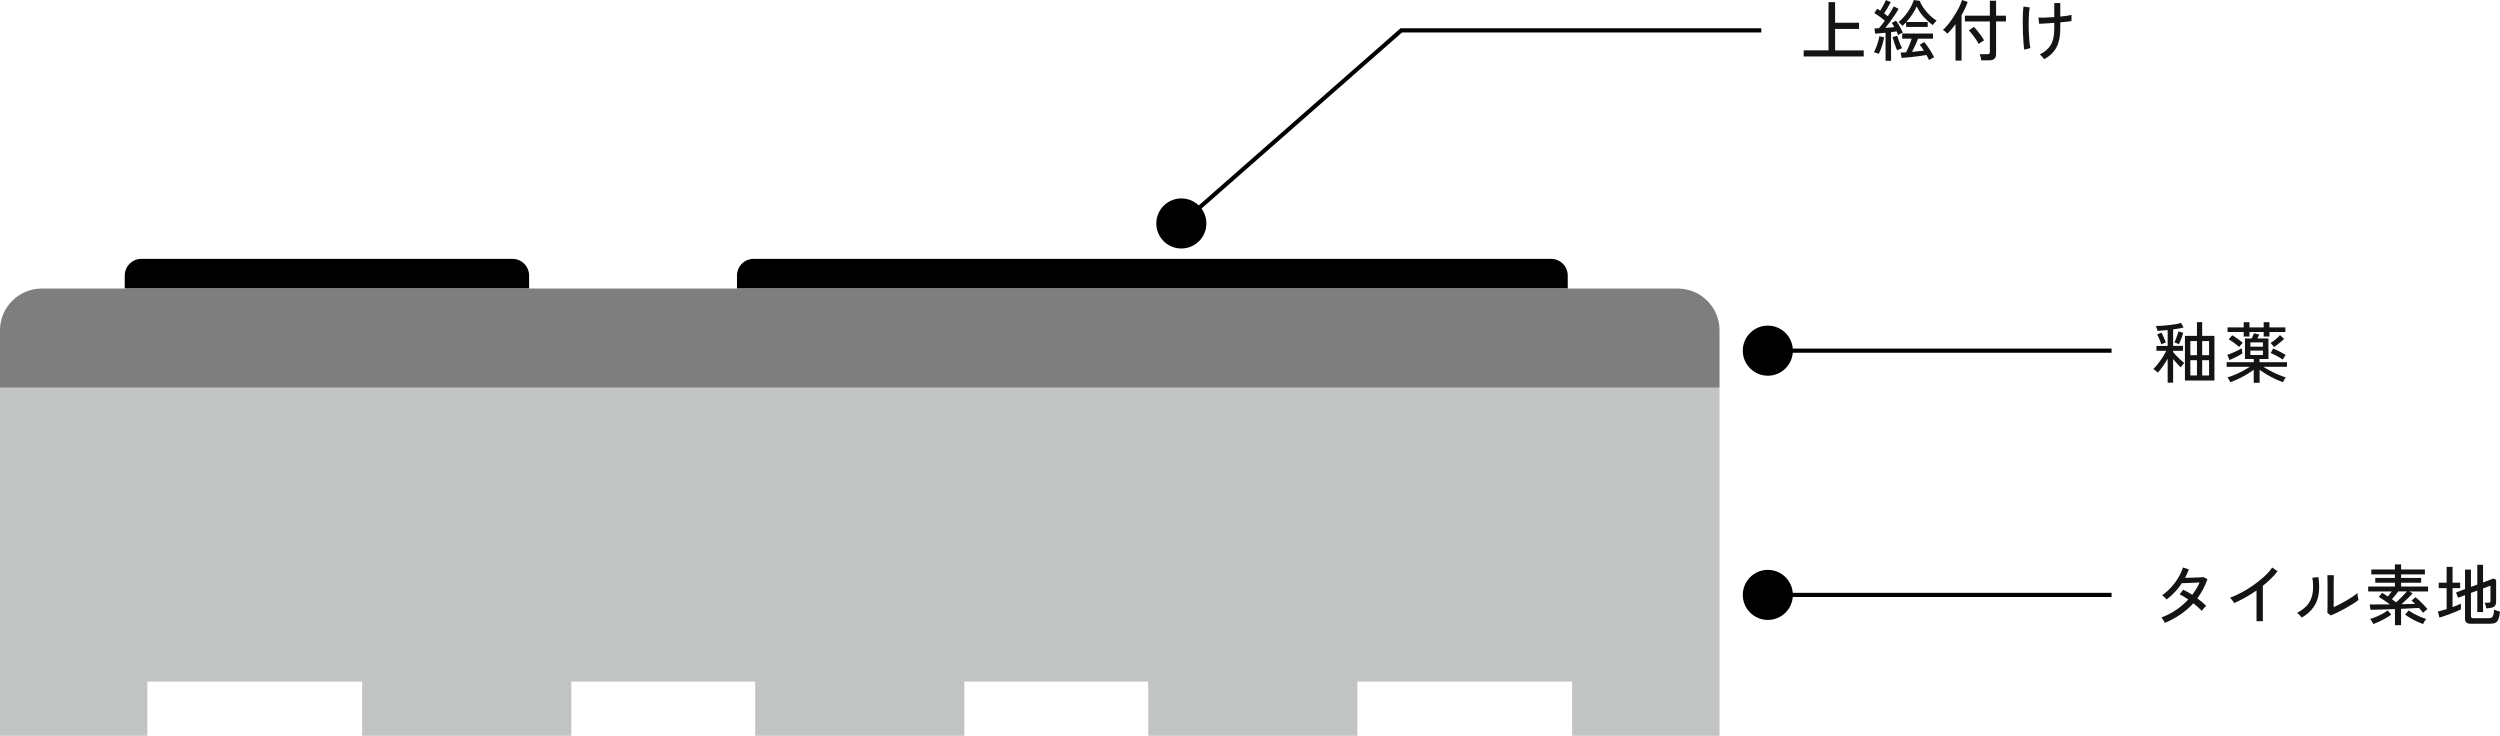 <?xml version="1.0" encoding="UTF-8"?><svg id="_レイヤー_2" xmlns="http://www.w3.org/2000/svg" viewBox="0 0 599 176.29"><defs><style>.cls-1{fill:#c2c3c3;}.cls-2{fill:#141414;}.cls-3{fill:#7e7e7e;}.cls-4{fill:none;stroke:#000;stroke-miterlimit:10;}</style></defs><g id="_上絵付技法"><circle cx="283.05" cy="53.54" r="6"/><polyline class="cls-4" points="283.05 53.54 335.74 7.28 422 7.28"/><path class="cls-2" d="M432.16,13.52v-1.46h5.95V.51h1.58v4.93h5.74v1.49h-5.74v5.14h6.86v1.46h-14.4Z"/><path class="cls-2" d="M450.13,12.91c-.14-.05-.33-.13-.58-.22-.25-.1-.45-.15-.58-.16.18-.3.36-.67.54-1.13.18-.45.34-.92.48-1.41.14-.48.24-.92.3-1.3l1.14.24c-.06.42-.16.87-.3,1.37-.13.5-.29.97-.46,1.43s-.35.85-.54,1.18ZM451.78,14.53v-6.69c-.47.04-.92.09-1.36.13-.44.04-.81.07-1.12.1l-.19-1.26c.15-.01.31-.02.49-.02.18,0,.37-.01.57-.02.21-.21.44-.48.69-.8.25-.32.5-.66.75-1.02-.35-.3-.76-.62-1.23-.96-.47-.34-.9-.63-1.3-.86l.7-1.04.35.22c.12.07.24.15.37.24.16-.26.33-.54.51-.86.18-.31.35-.62.5-.92s.26-.55.34-.75l1.18.48c-.21.43-.47.89-.76,1.38-.29.49-.57.93-.84,1.33.16.12.32.23.47.35.15.12.3.23.42.34.31-.47.59-.91.85-1.34.26-.42.45-.77.59-1.03l1.14.59c-.24.43-.53.91-.89,1.45-.36.54-.74,1.08-1.14,1.62-.4.54-.78,1.05-1.14,1.5.8-.05,1.52-.11,2.16-.18-.11-.2-.21-.39-.32-.56-.11-.17-.21-.33-.3-.46l1.02-.54c.19.26.39.55.59.89.2.34.4.68.58,1.02s.34.66.46.95c-.14.04-.33.13-.57.26-.24.13-.42.24-.55.33-.05-.14-.11-.28-.18-.43-.06-.15-.14-.3-.22-.46-.18.03-.38.06-.6.1-.22.03-.45.06-.7.1v6.85h-1.33ZM454.54,12.06c-.11-.25-.23-.56-.37-.94-.14-.38-.27-.78-.4-1.18s-.23-.76-.32-1.06l1.12-.3c.08.29.19.62.32.99.13.37.27.74.42,1.09s.29.65.42.9c-.16.04-.36.12-.6.22-.24.11-.43.2-.58.29ZM456.7,6.46v-1.12c-.15.16-.3.31-.44.46-.14.14-.29.27-.44.39-.13-.15-.28-.31-.46-.49-.18-.18-.35-.31-.5-.39.58-.47,1.11-1,1.59-1.59.49-.59.91-1.21,1.27-1.85.36-.64.64-1.26.83-1.86l1.41.19c.15.42.37.85.66,1.31.29.46.63.91,1.01,1.35.38.44.78.85,1.19,1.21.42.36.82.65,1.2.86-.06.05-.16.15-.29.3s-.25.29-.38.44c-.12.15-.21.26-.26.34-.78-.56-1.51-1.23-2.2-1.98-.69-.76-1.23-1.59-1.64-2.5-.24.56-.58,1.17-1.03,1.86s-.94,1.31-1.46,1.89h5.12v1.18h-5.18ZM462.21,14.4c-.08-.19-.18-.39-.29-.6s-.22-.42-.35-.63c-.58.11-1.22.21-1.94.3-.72.1-1.43.18-2.14.25s-1.32.12-1.86.15l-.24-1.28c.38-.02.82-.04,1.3-.05.25-.47.49-1.01.74-1.62.25-.61.45-1.16.6-1.65h-2.27v-1.23h7.39v1.23h-3.6c-.2.55-.43,1.11-.69,1.67-.26.56-.51,1.05-.75,1.48.51-.04,1.02-.09,1.51-.14.5-.05.94-.1,1.34-.14-.17-.28-.34-.54-.5-.78-.17-.24-.33-.46-.49-.65l1.09-.64c.19.22.4.49.62.81.22.31.45.65.68,1s.44.69.62,1.02c.19.33.33.61.44.84-.1.02-.22.07-.38.16s-.32.17-.47.26c-.16.09-.27.17-.36.23Z"/><path class="cls-2" d="M468.54,14.51V5.82c-.32.43-.65.83-.98,1.22-.33.38-.65.73-.96,1.02-.1-.12-.26-.27-.5-.47-.23-.2-.43-.34-.58-.42.33-.29.68-.66,1.06-1.1.37-.45.75-.94,1.12-1.48.37-.54.72-1.09,1.05-1.65.33-.56.6-1.09.84-1.6.23-.51.41-.95.51-1.34l1.36.48c-.17.49-.38,1-.63,1.54-.25.53-.53,1.07-.84,1.6v10.9h-1.46ZM474.69,14.46c-.01-.2-.05-.46-.13-.77-.08-.31-.15-.54-.22-.7h1.81c.22,0,.38-.04.48-.12.1-.08.14-.23.14-.44v-7.28h-5.98v-1.39h5.98V.18h1.49v3.58h2.37v1.39h-2.37v7.81c0,.52-.14.9-.42,1.14-.28.24-.72.36-1.32.36h-1.82ZM474.11,10.54c-.15-.3-.37-.66-.65-1.07-.28-.42-.58-.82-.89-1.22-.31-.4-.59-.72-.83-.97l1.22-.83c.26.26.54.57.84.95.3.38.6.77.89,1.17s.52.77.7,1.11c-.1.04-.23.12-.41.23-.18.11-.35.23-.51.35-.17.12-.29.22-.36.28Z"/><path class="cls-2" d="M485.02,11.92c-.08-.44-.14-1-.19-1.7-.05-.69-.1-1.45-.13-2.26s-.05-1.63-.05-2.45.01-1.57.04-2.26.07-1.25.14-1.68l1.49.21c-.08.41-.13.94-.18,1.59-.04.66-.07,1.37-.07,2.15,0,.78,0,1.55.04,2.32s.08,1.47.14,2.12.14,1.16.23,1.54l-1.46.42ZM489.76,14.19c-.14-.2-.3-.41-.47-.62s-.37-.39-.58-.53c1.16-.54,2.03-1.29,2.62-2.22.58-.94.87-2.21.87-3.82v-1.52c-.75.05-1.45.1-2.12.14-.67.04-1.17.07-1.5.08l-.19-1.49c.39.02.94.02,1.63,0,.69-.02,1.42-.06,2.18-.11V.74h1.44v3.23c.57-.05,1.08-.11,1.55-.18.47-.07.85-.14,1.14-.22v1.49c-.27.04-.64.09-1.12.14-.48.05-1,.11-1.57.16v1.63c0,1.76-.31,3.22-.93,4.38-.62,1.16-1.6,2.1-2.94,2.82Z"/><circle cx="423.57" cy="84.02" r="6"/><circle cx="423.57" cy="142.54" r="6"/><line class="cls-4" x1="423.57" y1="84.02" x2="505.93" y2="84.02"/><line class="cls-4" x1="423.57" y1="142.54" x2="505.93" y2="142.54"/><path class="cls-2" d="M519.37,91.72v-5.78c-.35.63-.74,1.25-1.18,1.86-.43.61-.82,1.11-1.18,1.48-.06-.07-.17-.17-.31-.29-.14-.12-.29-.23-.43-.34-.14-.11-.26-.19-.34-.23.26-.23.53-.53.82-.88.29-.35.58-.73.87-1.14.29-.41.56-.81.8-1.22.25-.41.45-.78.61-1.12h-2.35v-1.18h2.69v-3.79c-.44.04-.87.08-1.29.11-.42.03-.8.06-1.14.08-.02-.15-.08-.35-.17-.6-.09-.25-.17-.44-.23-.57.44,0,.94-.02,1.5-.06.56-.04,1.13-.1,1.71-.16s1.12-.14,1.62-.23c.5-.09.9-.19,1.21-.3l.61,1.1c-.31.09-.68.17-1.12.25s-.9.15-1.39.22v3.95h2.37v1.18h-2.37v.3c.23.29.51.6.82.93.31.33.64.65.97.94.33.3.62.55.88.75-.07.07-.17.18-.29.31s-.22.27-.32.41c-.1.14-.17.25-.22.32-.28-.25-.58-.54-.9-.9-.32-.35-.64-.71-.94-1.09v5.66h-1.29ZM517.85,82.52c-.06-.21-.15-.47-.26-.76-.11-.29-.23-.59-.36-.89-.13-.3-.25-.54-.37-.74l1.04-.43c.12.2.24.45.37.73.13.28.25.57.37.86s.21.56.29.79c-.07.02-.19.06-.34.11-.15.05-.29.11-.43.17-.14.06-.24.11-.3.15ZM522.06,82.47c-.13-.06-.31-.14-.54-.24-.23-.1-.41-.15-.53-.18.11-.22.22-.5.35-.82.13-.32.25-.65.36-.98.11-.33.2-.61.25-.85l1.15.34c-.06.26-.15.55-.27.89-.12.34-.24.66-.38.98-.13.32-.26.6-.39.85ZM523.51,91.17v-10.69h2.88v-3.3h1.25v3.3h2.94v10.69h-7.07ZM524.81,85.11h1.58v-3.39h-1.58v3.39ZM524.81,89.96h1.58v-3.66h-1.58v3.66ZM527.64,85.11h1.65v-3.39h-1.65v3.39ZM527.64,89.96h1.65v-3.66h-1.65v3.66Z"/><path class="cls-2" d="M539.99,91.72v-3.12c-.53.39-1.12.78-1.76,1.16-.64.38-1.29.72-1.94,1.03-.66.31-1.29.57-1.9.78-.06-.16-.17-.36-.32-.61-.15-.25-.28-.42-.38-.53.58-.17,1.18-.39,1.82-.66s1.26-.57,1.87-.9c.61-.33,1.17-.65,1.67-.98h-5.55v-1.1h6.5v-.78h-2.11v-4.91h1.62c.11-.21.21-.44.31-.67.1-.23.18-.43.23-.58l1.28.32c-.04.09-.11.22-.2.39-.09.18-.18.35-.28.54h2.67v4.91h-2.14v.78h6.58v1.1h-5.66c.5.32,1.06.65,1.69.98s1.26.63,1.9.9c.64.27,1.24.49,1.81.66-.11.11-.24.28-.38.53-.15.25-.26.45-.32.61-.6-.21-1.23-.47-1.89-.78-.66-.31-1.31-.65-1.95-1.03-.64-.38-1.23-.77-1.76-1.16v3.12h-1.38ZM534.18,86.26l-.51-1.25c.32-.1.7-.24,1.14-.42.44-.19.88-.38,1.3-.59.42-.21.76-.39,1.02-.55.01.05.02.16.04.33.02.17.03.33.06.5.02.17.04.3.05.4-.23.16-.53.34-.9.54-.36.2-.74.39-1.13.57-.39.18-.74.34-1.06.48ZM537.59,80.63v-1.09h-3.87v-1.09h3.87v-1.25h1.38v1.25h3.41v-1.25h1.38v1.25h3.82v1.09h-3.82v1.09h-1.38v-1.09h-3.41v1.09h-1.38ZM536.5,83.14c-.37-.34-.79-.68-1.24-1.01-.45-.33-.87-.6-1.26-.82l.83-.98c.41.23.83.51,1.29.83.45.32.87.65,1.24.98-.08.06-.17.16-.29.3-.12.13-.23.26-.34.39-.11.13-.19.23-.24.3ZM539.19,83.06h3.01v-1.02h-3.01v1.02ZM539.19,85.06h3.01v-1.06h-3.01v1.06ZM544.82,83.14c-.07-.14-.2-.31-.37-.5-.17-.2-.31-.34-.42-.44.22-.14.48-.32.77-.54s.57-.46.84-.7c.27-.25.49-.47.65-.67l.98.9c-.36.36-.77.72-1.22,1.08-.45.36-.86.65-1.22.89ZM546.95,86.15c-.4-.28-.86-.56-1.38-.84-.53-.28-1.03-.52-1.51-.71l.59-1.09c.53.22,1.08.48,1.62.76.55.28,1.01.54,1.38.76-.11.14-.23.33-.38.58-.15.25-.26.43-.32.54Z"/><path class="cls-2" d="M518.69,149.24c-.08-.2-.21-.44-.39-.71s-.32-.46-.44-.57c1.24-.47,2.41-1.07,3.51-1.81,1.1-.74,2.08-1.57,2.94-2.51-.35-.25-.71-.47-1.06-.69s-.69-.39-1.01-.53l.85-1.12c.34.15.7.33,1.06.54s.74.44,1.11.68c.35-.47.68-.95.98-1.44s.56-1,.78-1.52c-.34.01-.72.03-1.13.05-.42.02-.83.04-1.24.06s-.78.03-1.12.04-.59.02-.76.02c-.48.74-1.03,1.44-1.64,2.1-.61.66-1.28,1.26-2.01,1.81-.08-.1-.18-.21-.31-.35s-.27-.27-.41-.4-.26-.22-.35-.27c.76-.53,1.47-1.16,2.13-1.88.66-.72,1.24-1.49,1.73-2.31.49-.82.86-1.64,1.12-2.46l1.41.45c-.24.69-.54,1.37-.89,2.03.35-.01.74-.02,1.17-.03.43-.01.85-.02,1.27-.04s.8-.03,1.15-.05c.35-.02.62-.03.82-.06l.94.51c-.29.85-.64,1.66-1.05,2.42-.41.76-.87,1.49-1.37,2.17.43.31.82.62,1.19.93.37.31.68.6.94.88-.1.06-.22.17-.36.33-.14.15-.28.31-.42.46s-.23.29-.29.39c-.27-.28-.57-.57-.91-.89-.34-.31-.71-.62-1.11-.92-.91,1-1.94,1.9-3.09,2.68-1.15.78-2.4,1.46-3.74,2.02Z"/><path class="cls-2" d="M540.66,148.82v-7.34c-.88.61-1.77,1.17-2.68,1.68-.91.51-1.81.96-2.68,1.34-.11-.18-.25-.4-.44-.66-.19-.26-.37-.47-.55-.62.9-.33,1.83-.76,2.82-1.29.98-.53,1.94-1.12,2.87-1.78.93-.66,1.78-1.35,2.55-2.06.77-.71,1.39-1.42,1.87-2.11l1.28.9c-.46.6-.99,1.19-1.59,1.78-.6.59-1.25,1.15-1.93,1.7v8.48h-1.52Z"/><path class="cls-2" d="M551.48,147.99c-.06-.11-.16-.23-.29-.38s-.26-.3-.41-.44c-.14-.14-.27-.26-.38-.34,1.17-.62,2.05-1.33,2.64-2.13.59-.8.95-1.72,1.09-2.76s.11-2.22-.08-3.53l1.44-.13c.22,1.5.24,2.86.06,4.06s-.61,2.26-1.27,3.19c-.66.93-1.59,1.75-2.8,2.46ZM558.46,147.48l-.82-.66c.01-.15.02-.41.02-.78,0-.37,0-.79.02-1.28,0-.49,0-.99,0-1.51v-1.46c0-.76,0-1.5,0-2.24,0-.74-.02-1.32-.04-1.74h1.55c-.01.2-.02.53-.02.98,0,.45-.01.94-.02,1.47,0,.53,0,1.02,0,1.46v3.76c.45-.2.95-.45,1.5-.74.55-.29,1.1-.59,1.65-.91.54-.32,1.04-.63,1.49-.94.45-.31.79-.58,1.04-.82,0,.14.02.33.05.56.03.23.07.46.12.66.05.21.08.35.1.44-.35.3-.81.63-1.38.98-.57.36-1.18.71-1.82,1.07s-1.27.68-1.88.98c-.61.29-1.13.53-1.55.7Z"/><path class="cls-2" d="M573.83,149.8v-3.86c-.76.02-1.5.05-2.24.07-.74.03-1.42.05-2.04.06s-1.15.03-1.58.04l-.18-1.28c.3,0,.7,0,1.19,0,.5,0,1.06-.01,1.68-.02s1.28,0,1.96,0c-.47-.35-.95-.69-1.44-1.02s-.9-.59-1.23-.78l.83-.98c.2.13.42.27.65.42s.46.3.7.46c.15-.18.31-.38.47-.58s.32-.41.47-.62h-5.65v-1.18h6.4v-.9h-4.7v-1.15h4.7v-.86h-5.65v-1.17h5.65v-1.22h1.49v1.22h5.7v1.17h-5.7v.86h4.8v1.15h-4.8v.9h6.46v1.18h-4.53l.85.45c-.31.34-.71.75-1.21,1.23s-.99.94-1.48,1.38c.63-.01,1.23-.02,1.79-.04.56-.02,1.06-.03,1.49-.04-.15-.15-.3-.29-.45-.42-.15-.13-.29-.25-.42-.36l.93-.82c.3.22.63.5.98.84s.7.68,1.04,1.03c.34.35.62.67.86.96-.14.09-.32.23-.54.43-.22.2-.39.36-.5.48-.14-.18-.29-.37-.46-.57-.17-.2-.34-.4-.52-.6-.52.03-1.16.07-1.91.1-.75.04-1.55.08-2.39.12v3.92h-1.49ZM568.63,149.53c-.03-.11-.09-.24-.18-.4s-.19-.32-.29-.47c-.1-.15-.19-.27-.28-.36.45-.13.93-.3,1.46-.52.52-.22,1.03-.46,1.52-.73.49-.27.9-.53,1.23-.8l.85,1.02c-.43.32-.89.62-1.39.9-.5.28-1,.54-1.5.77-.5.23-.97.42-1.41.58ZM574.1,144.33c.29-.26.59-.54.91-.86.32-.31.63-.63.93-.94.3-.31.55-.59.77-.83h-2.08c-.22.31-.47.63-.74.96-.27.33-.54.63-.79.91.18.13.35.26.52.38.17.13.33.25.49.37ZM580.57,149.53c-.43-.16-.89-.35-1.4-.58-.51-.23-1.01-.49-1.51-.78-.5-.29-.96-.59-1.39-.9l.85-1.02c.34.27.75.53,1.23.79.48.26.98.5,1.5.73s1.01.4,1.47.53c-.07.09-.17.21-.27.36-.11.15-.2.31-.29.47-.09.16-.15.29-.19.4Z"/><path class="cls-2" d="M584.49,147.97l-.38-1.46c.28-.05.6-.13.96-.23s.74-.22,1.14-.34v-5.02h-1.89v-1.31h1.89v-3.78h1.42v3.78h1.82v1.31h-1.82v4.54c.41-.15.78-.3,1.13-.44.35-.14.64-.27.87-.39v1.38c-.28.14-.64.3-1.08.49-.44.19-.92.38-1.42.57-.5.19-.99.37-1.46.53-.47.16-.86.29-1.18.38ZM592.15,149.46c-.55,0-.95-.09-1.18-.28-.24-.19-.35-.49-.35-.92v-5.65l-1.66.61-.5-1.26,2.16-.82v-4.67h1.42v4.14l1.52-.54v-4.74h1.38v4.22l2.46-.93.67.29v5.36c0,.37-.1.67-.29.9-.19.23-.5.39-.93.47-.14.02-.32.05-.55.07-.23.03-.42.05-.58.07-.03-.27-.1-.53-.19-.8-.1-.27-.17-.45-.22-.56h.85c.2,0,.35-.04.43-.11.08-.07.13-.2.13-.38v-3.6l-1.78.66v5.66h-1.38v-5.15l-1.52.56v5.58c0,.17.04.29.13.37.08.07.26.11.51.11h3.55c.31,0,.55-.04.74-.14s.32-.28.42-.58c.1-.29.17-.74.21-1.35.17.09.39.18.67.28s.52.18.74.23c-.11.85-.25,1.49-.44,1.9s-.43.68-.74.8-.69.18-1.15.18h-4.51Z"/><polygon class="cls-1" points="0 92.89 0 159.61 0 159.61 0 176.29 35.31 176.29 35.31 163.31 86.77 163.31 86.77 176.29 136.89 176.29 136.89 163.31 180.94 163.31 180.94 176.29 231.06 176.29 231.06 163.31 275.11 163.31 275.11 176.29 325.23 176.29 325.23 163.31 376.69 163.31 376.69 176.29 412 176.29 412 163.31 412 159.61 412 92.89 0 92.89"/><path d="M33.89,62.02h88.88c2.21,0,4,1.79,4,4v3.12H29.89v-3.12c0-2.21,1.79-4,4-4Z"/><path d="M180.58,62.02h191.05c2.21,0,4,1.79,4,4v3.12h-199.05v-3.12c0-2.21,1.79-4,4-4Z"/><path class="cls-3" d="M10,69.14h392c5.52,0,10,4.48,10,10v13.75H0v-13.75c0-5.52,4.48-10,10-10Z"/></g></svg>